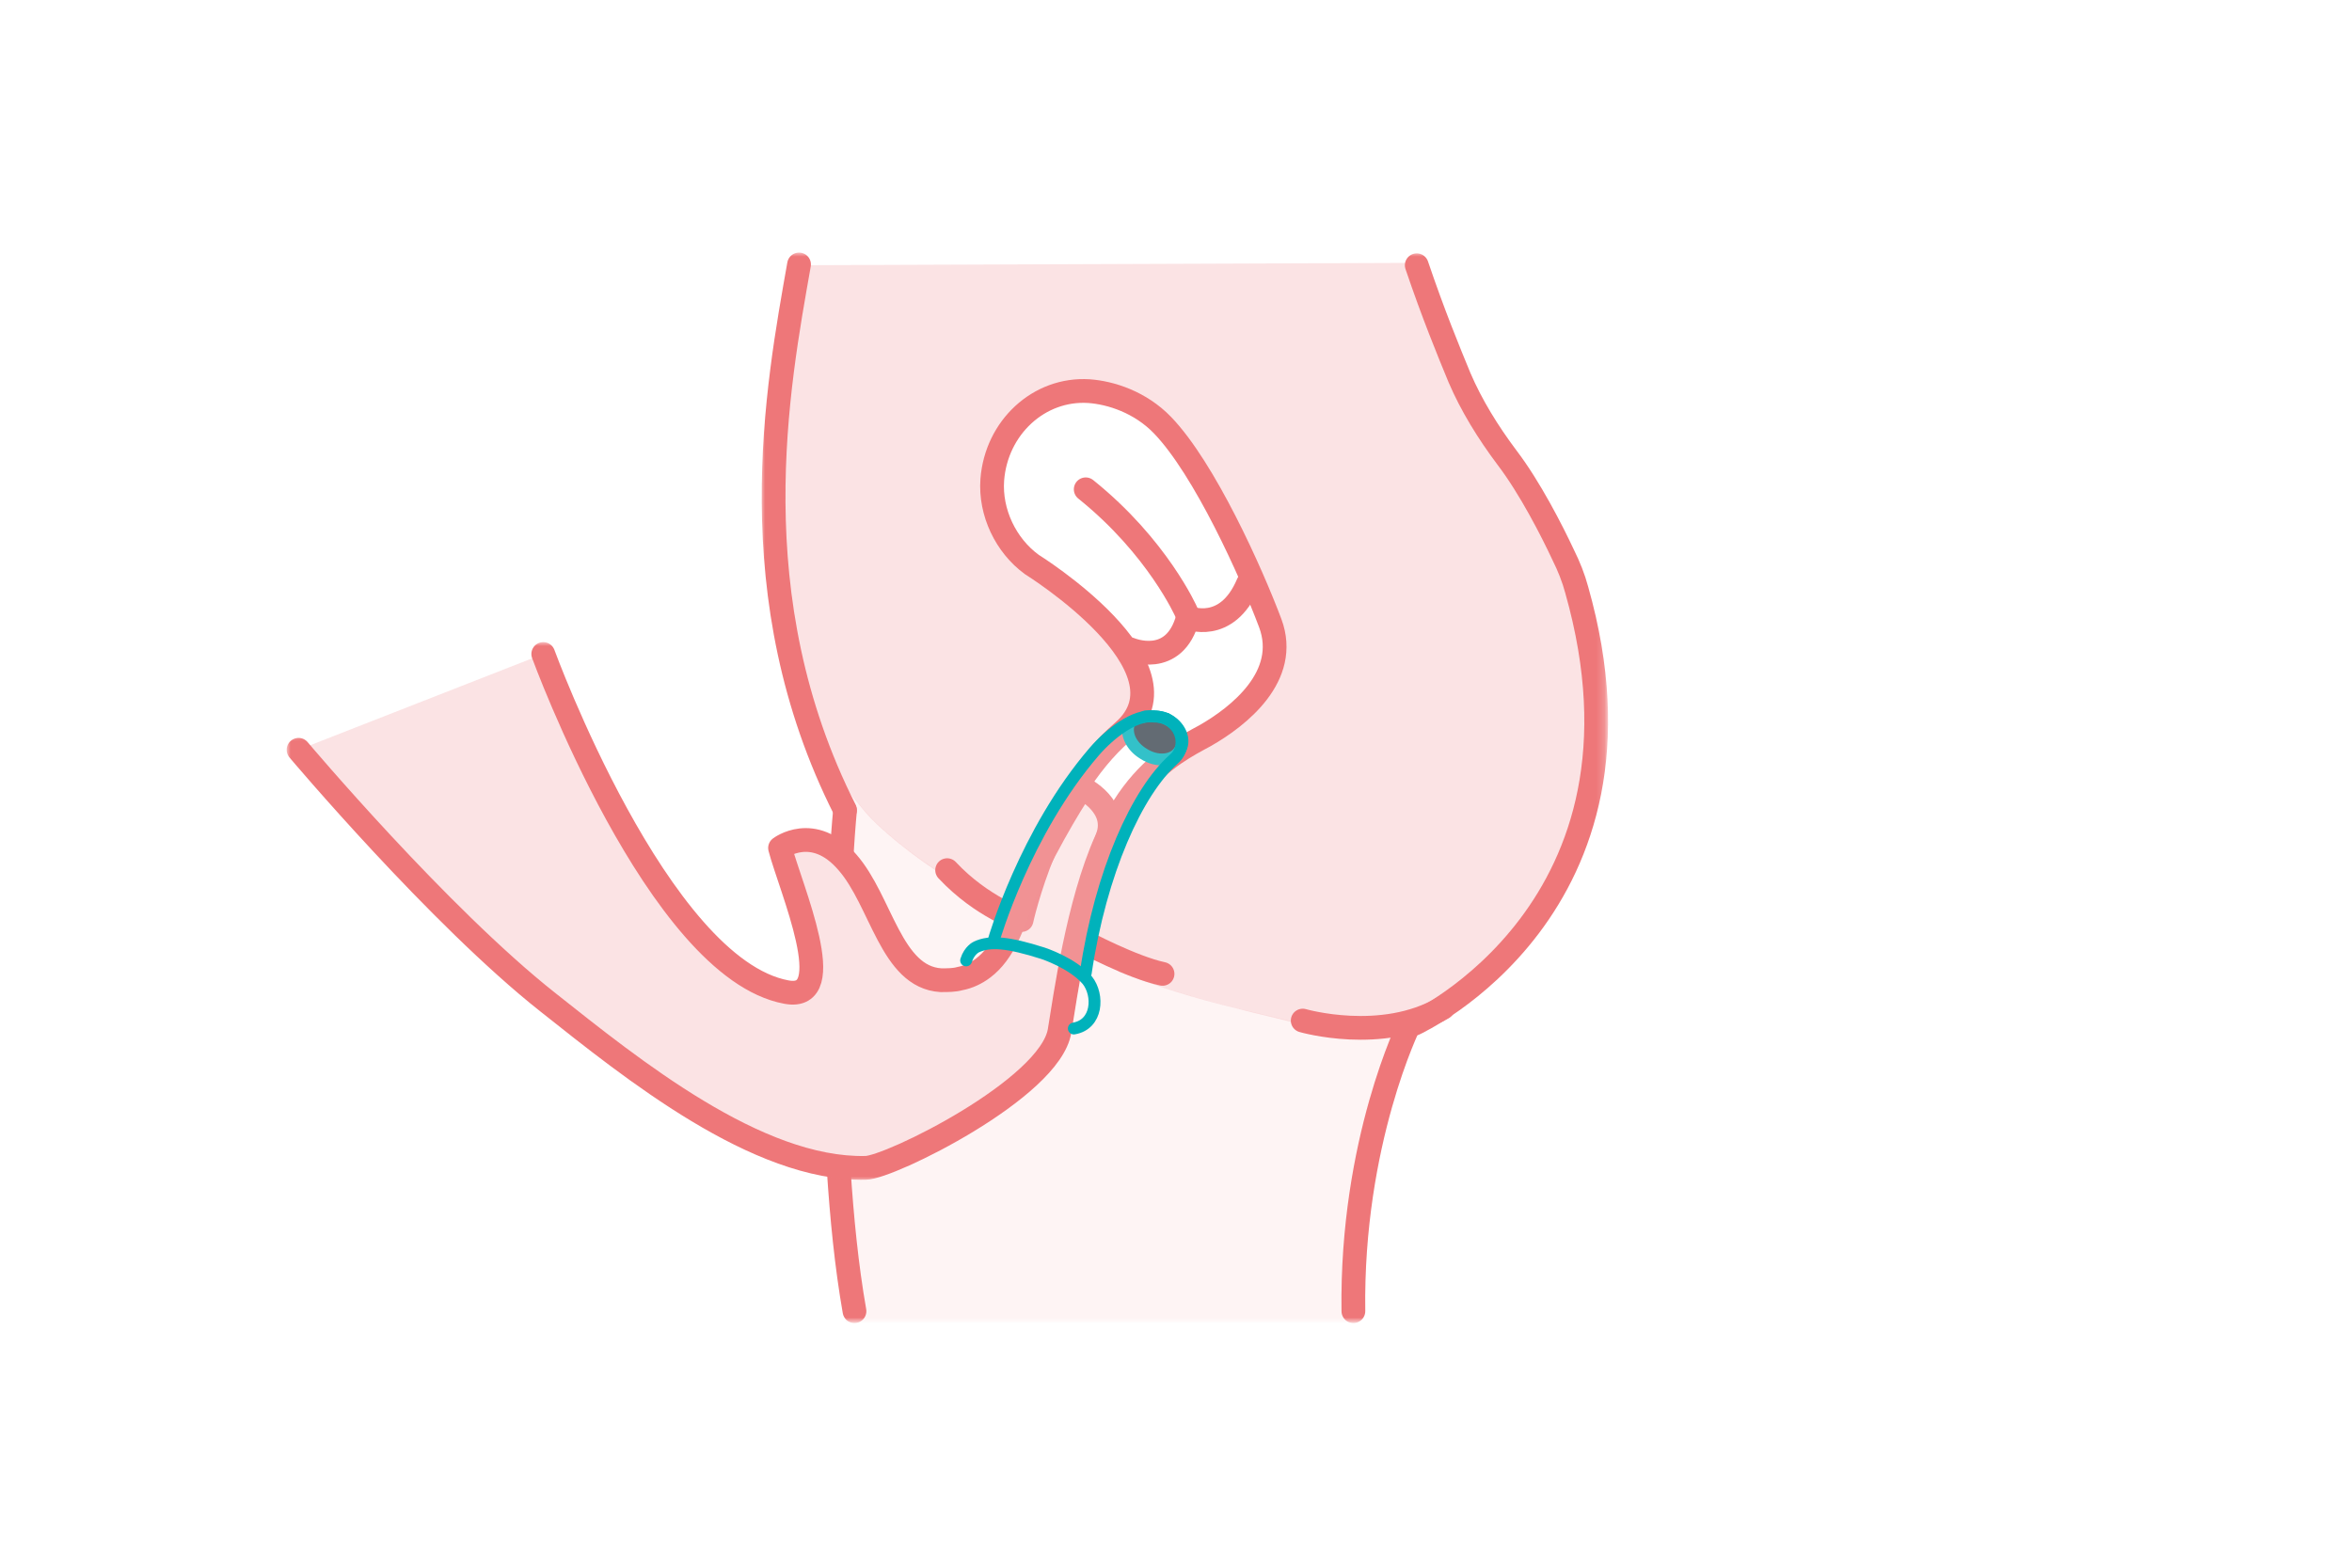 <?xml version="1.0" encoding="utf-8"?>
<!-- Generator: Adobe Illustrator 19.0.1, SVG Export Plug-In . SVG Version: 6.00 Build 0)  -->
<!DOCTYPE svg PUBLIC "-//W3C//DTD SVG 1.1//EN" "http://www.w3.org/Graphics/SVG/1.1/DTD/svg11.dtd">
<svg version="1.1" id="Layer_1" xmlns="http://www.w3.org/2000/svg" xmlns:xlink="http://www.w3.org/1999/xlink" x="0px" y="0px"
	 viewBox="0 0 297 198" style="enable-background:new 0 0 297 198;" xml:space="preserve">
<style type="text/css">
	.st0{filter:url(#Adobe_OpacityMaskFilter);}
	.st1{fill:url(#SVGID_2_);}
	.st2{mask:url(#SVGID_1_);}
	.st3{opacity:8.000000e-02;fill:#EE7779;}
	.st4{opacity:0.2;fill:#EE7779;}
	.st5{fill:none;stroke:#EE7779;stroke-width:3;stroke-linecap:round;stroke-linejoin:round;stroke-miterlimit:10;}
	.st6{fill:none;stroke:#EE7779;stroke-width:3;stroke-linejoin:round;stroke-miterlimit:10;}
	.st7{fill:#FBFAFA;}
	.st8{fill:#FFFFFF;}
	.st9{fill:#00B2BB;}
	.st10{fill:none;stroke:#EE7779;stroke-width:2.5;stroke-linejoin:round;stroke-miterlimit:10;}
	.st11{fill:none;stroke:#3FBBCC;stroke-width:6;stroke-linecap:round;stroke-miterlimit:10;}
	.st12{fill:none;stroke:#DADBDA;stroke-width:6;stroke-linecap:round;stroke-miterlimit:10;}
	.st13{fill:#3FBBCC;}
	.st14{fill:#FFFFFF;fill-opacity:0.3;stroke:#FFFFFF;stroke-width:3;stroke-miterlimit:10;stroke-opacity:0.5;}
	.st15{fill:#FFFFFF;fill-opacity:0.3;}
	.st16{opacity:0.2;fill:none;stroke:#FFFFFF;stroke-width:3;stroke-linecap:round;stroke-miterlimit:10;}
	.st17{fill:#F1EEEC;}
	.st18{filter:url(#Adobe_OpacityMaskFilter_1_);}
	.st19{fill:url(#SVGID_4_);}
	.st20{mask:url(#SVGID_3_);}
	.st21{fill:none;stroke:#00B2BB;stroke-width:3;stroke-linecap:round;stroke-linejoin:round;stroke-miterlimit:10;}
	.st22{opacity:0.1;fill:#FFFFFF;}
	.st23{filter:url(#Adobe_OpacityMaskFilter_2_);}
	.st24{fill:url(#SVGID_6_);}
	.st25{mask:url(#SVGID_5_);}
	
		.st26{fill:#EE7779;fill-opacity:0.2;stroke:#EE7779;stroke-width:3;stroke-linecap:round;stroke-linejoin:round;stroke-miterlimit:10;}
	.st27{fill:#3C4650;stroke:#00B2BB;stroke-width:1.5;stroke-linecap:round;stroke-linejoin:round;stroke-miterlimit:10;}
	.st28{filter:url(#Adobe_OpacityMaskFilter_3_);}
	.st29{fill:url(#SVGID_8_);}
	.st30{mask:url(#SVGID_7_);}
	.st31{opacity:0.1;fill:#FFFFFF;stroke:#3FBBCC;stroke-miterlimit:10;}
	.st32{fill:none;stroke:#00B2BB;stroke-width:1.5;stroke-linecap:round;stroke-linejoin:round;stroke-miterlimit:10;}
	.st33{opacity:0.2;fill:#FFFFFF;}
</style>
<defs>
	<filter id="Adobe_OpacityMaskFilter" filterUnits="userSpaceOnUse" x="96.1" y="31.9" width="106.9" height="135.2">
		<feColorMatrix  type="matrix" values="1 0 0 0 0  0 1 0 0 0  0 0 1 0 0  0 0 0 1 0"/>
	</filter>
</defs>
<mask maskUnits="userSpaceOnUse" x="96.1" y="31.9" width="106.9" height="135.2" id="SVGID_1_">
	<g class="st0">
		<linearGradient id="SVGID_2_" gradientUnits="userSpaceOnUse" x1="148.413" y1="32.464" x2="148.413" y2="168.069">
			<stop  offset="4.889572e-02" style="stop-color:#000000"/>
			<stop  offset="0.178" style="stop-color:#FFFFFF"/>
			<stop  offset="0.804" style="stop-color:#FFFFFF"/>
			<stop  offset="0.957" style="stop-color:#000000"/>
		</linearGradient>
		<rect x="20.9" y="31.5" class="st1" width="254.9" height="136"/>
	</g>
</mask>
<g class="st2">
	<path class="st3" d="M107,108.9c4.3,4.9,5.5,14.5,11.8,14.9c0.9,0,1.7,0,2.4-0.2c1.1-0.2,2.1-0.7,2.9-1.3c1.9-1.4,3-3.7,4-6
		c-4-2.3-7.5-4.6-10.4-6.8c-3.6-2.4-6.9-5.2-8.4-7c-0.5-0.6-1.1-1.3-1.7-2c-0.7-0.7-1-1.2-1-1.2c-0.4,2.6-0.8,5.4-1.1,8.2
		C106.1,107.9,106.5,108.4,107,108.9z M178,130.4c-3.3-0.2-6.4-0.4-9.4-0.8c-0.7,0.6-0.8,1.4-3.1,0.2c-1.3-0.7-7-1.9-9.1-2.4
		c-7.9-1.9-14.9-4.4-20.8-7.2c-0.9,4.3-1.4,8-1.7,10.1c-1.2,7.3-21.5,17.3-24.5,17.3c-1.4,0-2.8-0.1-4.2-0.3
		c0.6,11.5,1.6,19.7,1.6,19.7h64.2C169.3,155,178,130.4,178,130.4z"/>
	<path class="st4" d="M195.1,65.4c-11.6-16.7-14.4-21.1-16.2-32.2l-79.3,0.3c-0.6,6.3-2.4,26.8-2,31.9c0.7,8.5,2.7,17.9,4.5,26.1
		c0.8,3.6,4.8,8.2,7.1,11c2.1,2.5,7.7,7,12.7,9.7c-0.8-0.7-1.7-1.4-2.5-2.3l9.2,4.5c0.1-0.3,0.2-0.6,0.3-0.9
		c0.6-1.5,1.4-3.3,2.3-5.1c2-5.1,5.3-11.7,10.4-16c9.4-8.1-11.5-21.1-11.5-21.1l0,0c-3.3-2.4-5.3-6.6-5-10.7
		c0.5-6.6,5.9-11.6,12.2-11.2c2.8,0.2,6.5,1.4,9.3,4.3c5.3,5.5,11.2,18.6,13.6,25c2.5,6.7-4,11.8-8.2,14.2
		c-4.1,2.3-13.2,6.5-15.3,24.8l6.5,3.2l-0.4,0.4l3.8,1.9c-1.3-0.3-2.8-0.8-4.3-1.4l-1.1,0.9c4.6,1.8,9.6,3.4,15.1,4.7
		c2.1,0.6,7.8,1.8,9.1,2.4l5.7-0.7c9.7,1.5,17.8-5.1,22.4-13.4C199.1,106,208.8,85.1,195.1,65.4z"/>
	<path class="st5" d="M100.9,33.4c-2.7,15.3-7.8,42,5.8,68.9"/>
	<path class="st5" d="M105.9,147.6c0.4,6.2,1,12.3,2,18"/>
	<path class="st5" d="M106.7,102.4c0,0-0.2,2-0.4,5.3"/>
	<path class="st5" d="M178.6,129.3c0,0,31.9-14.6,20.5-54.8c-0.4-1.5-1-3-1.7-4.4c-1.4-3-4.2-8.5-7.1-12.3c-2.4-3.2-4.5-6.6-6-10.1
		c-1.4-3.4-3.3-8-5.4-14.2"/>
	<path class="st5" d="M164.5,128.9c0,0,10,2.9,17.7-1.6"/>
	<path class="st5" d="M178,129.3c0,0-7.4,14.9-7.1,36.3"/>
	<path class="st5" d="M119.6,109.9c4.4,4.7,9.4,6.3,9.4,6.3s3.4-15.7,12.8-23.8s-11.5-21.1-11.5-21.1l0,0c-3.3-2.4-5.3-6.6-5-10.7
		c0.5-6.6,5.9-11.6,12.2-11.2c2.8,0.2,6.5,1.4,9.3,4.3c5.3,5.5,11.2,18.6,13.6,25c2.5,6.7-4,11.8-8.2,14.2
		c-4.2,2.3-13.6,6.7-15.4,26c0,0,6.2,3.3,10,4.1"/>
	<path class="st5" d="M137.1,61.8c9.1,7.3,12.7,15.5,12.7,15.5"/>
	<path class="st5" d="M142.7,82c0,0,5.6,2.4,7.3-4c0,0,4.9,2.1,7.6-4.3"/>
</g>
<defs>
	<filter id="Adobe_OpacityMaskFilter_1_" filterUnits="userSpaceOnUse" x="36.2" y="81.1" width="105.4" height="68">
		<feColorMatrix  type="matrix" values="1 0 0 0 0  0 1 0 0 0  0 0 1 0 0  0 0 0 1 0"/>
	</filter>
</defs>
<mask maskUnits="userSpaceOnUse" x="36.2" y="81.1" width="105.4" height="68" id="SVGID_3_">
	<g class="st18">
		
			<linearGradient id="SVGID_4_" gradientUnits="userSpaceOnUse" x1="99.407" y1="-69.131" x2="99.407" y2="-47.539" gradientTransform="matrix(-0.487 0.207 -0.231 -0.543 111.75 31.05)">
			<stop  offset="0" style="stop-color:#FFFFFF"/>
			<stop  offset="0.889" style="stop-color:#000000"/>
		</linearGradient>
		<polygon class="st19" points="12.1,103.3 44.6,179.9 168.7,127.2 136.2,50.6 		"/>
	</g>
</mask>
<g class="st20">
	<path class="st26" d="M68.6,82.6c0,0,14.5,39.7,30.7,42.7c6.9,1.3,0.5-13.2-0.8-18.2c0,0,4.2-3.2,8.5,1.8
		c4.3,4.9,5.5,14.5,11.8,14.9c0.9,0,1.7,0,2.4-0.2c1.1-0.2,2.1-0.7,2.9-1.3c2.7-2,3.8-5.6,5-8.8c1.8-4.8,6.3-12.4,7.5-14
		c0,0,5,2.4,3.1,6.6c-3.6,8-5.2,19.9-5.9,24.1c-1.2,7.3-21.5,17.3-24.5,17.3c-13.7,0.3-29.5-12.5-40.1-20.9
		c-13.8-10.9-31.5-31.9-31.5-31.9"/>
</g>
<path class="st27" d="M147.3,90.8c1.7,0.8,2.6,2.7,1.6,4.1c-0.8,1.2-2.8,1.4-4.5,0.3c-1.5-0.9-2.2-2.4-1.9-3.6"/>
<path class="st33" d="M137.2,121.7c1.9-12.8,5.7-21.4,10.4-25.5c2.1-1.9,0.6-5.3-2.4-5.3l-3,0.7c-2,0-2.6,2.4-3.9,3.7
	c-9.4,9.6-12.7,23.2-12.7,23.2l-3.2,1.8c0.6-0.4-1,1.3,0,1.2c0,0,0.8-0.4,1.7-1.3c1.4-1.5,5-0.4,6.5-0.1c0,0,3.8,1.7,5.8,3.6
	l-0.9,5.7l2.7-2.1L137.2,121.7"/>
<path class="st32" d="M125.5,118.7c0,0,3.9-13.6,12.7-23.8c2-2.3,5.1-4.7,7.5-4.4l0.1,0c3.1,0,4.5,3.6,2.4,5.4
	c-4.6,4.1-9.2,14.2-11.1,27"/>
<path class="st32" d="M135.6,129.9c3-0.5,3.2-4.2,1.7-6.1c-1.9-2.2-5.6-3.4-5.6-3.4c-4.4-1.4-6.7-1.6-8.4-0.8c0,0-0.9,0.4-1.3,1.7"
	/>
<path class="st27" d="M147.3,90.8c0,0-1-0.5-2.7-0.3"/>
</svg>
